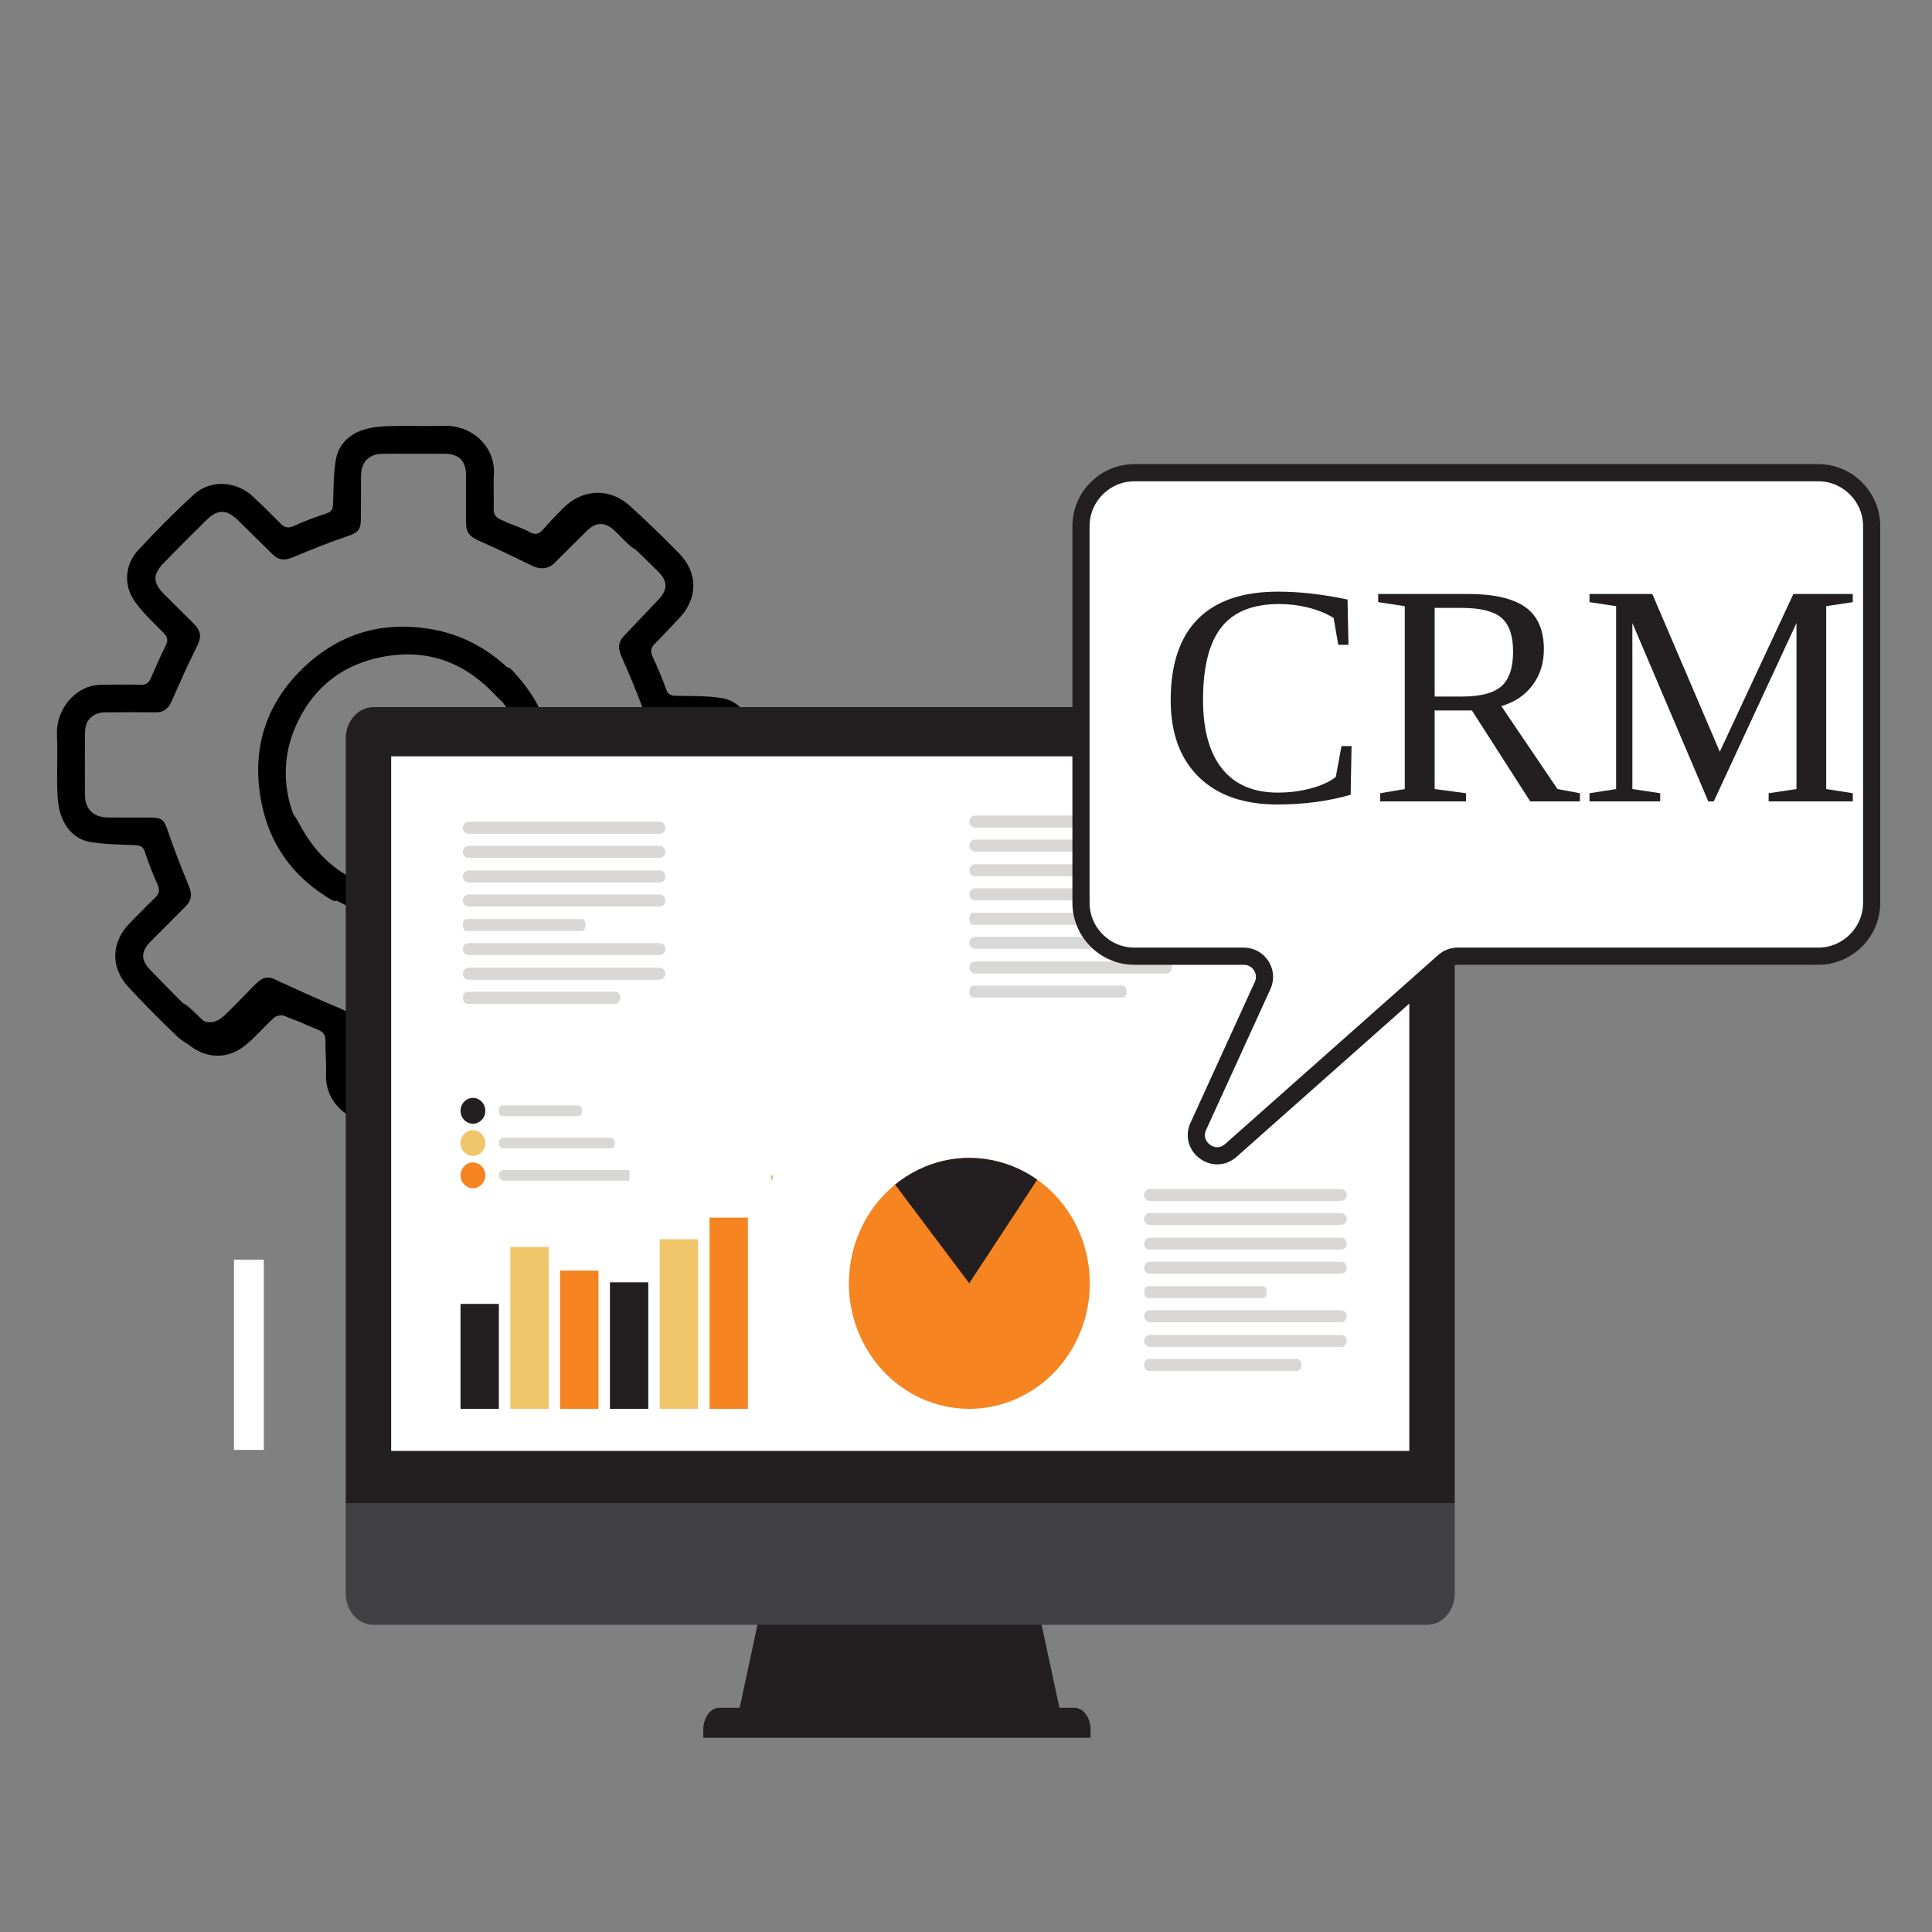 <svg xmlns="http://www.w3.org/2000/svg" xmlns:xlink="http://www.w3.org/1999/xlink" width="1200" viewBox="0 0 900 900" height="1200" preserveAspectRatio="xMidYMid meet"><rect x="0" y="0" width="900" height="900" fill="#808080" stroke="none"/><defs><g></g></defs><path fill="#000000" d="M 318.41 262.512 C 317.238 262.16 316.07 261.801 314.891 261.469 C 309.449 259.93 303.98 258.469 298.57 256.82 C 296.871 256.301 295.059 255.602 293.738 254.461 C 291.02 252.129 288.68 249.359 286.02 246.949 C 281.77 243.09 277.648 243.148 273.551 247.129 C 268.398 252.129 263.391 257.262 258.281 262.301 C 255.43 265.109 251.578 265.359 248.051 263.629 C 239.762 259.559 231.41 255.59 222.969 251.82 C 218.77 249.941 217.141 248.129 217.109 243.48 C 217.059 236.031 217.129 228.59 217.078 221.141 C 217.039 214.699 213.699 211.398 207.16 211.371 C 197.609 211.328 188.051 211.32 178.5 211.371 C 171.891 211.398 168.219 215.129 168.16 221.82 C 168.102 228.398 168.199 234.98 168.109 241.551 C 168.031 247.23 166.699 248.16 161.289 249.988 C 152.91 252.828 144.672 256.141 136.52 259.578 C 132.891 261.109 129.93 261.141 127.059 258.289 C 121.691 252.961 116.281 247.66 110.871 242.371 C 105.531 237.172 101.469 237.07 96.141 242.289 C 89.398 248.891 82.762 255.59 76.18 262.34 C 71.078 267.57 71.172 271.449 76.371 276.719 C 80.801 281.211 85.34 285.602 89.809 290.059 C 94.012 294.25 94 296.629 91.34 301.941 C 87.27 310.078 83.59 318.43 79.898 326.762 C 78.441 330.07 76.301 331.871 72.57 331.828 C 64.75 331.75 56.93 331.77 49.121 331.828 C 43.23 331.871 39.641 335.391 39.59 341.309 C 39.512 350.988 39.539 360.672 39.578 370.352 C 39.609 376.809 43.422 380.691 50.012 380.809 C 56.828 380.93 63.66 380.809 70.48 380.871 C 75.641 380.91 76.57 382.23 78.191 387.059 C 81.059 395.578 84.359 403.961 87.801 412.262 C 89.52 416.398 89.539 419.109 86.34 422.371 C 80.961 427.859 75.43 433.211 70.059 438.699 C 65.66 443.191 65.52 447.141 69.84 451.641 C 76.711 458.801 83.691 465.871 90.781 472.809 C 95.43 477.359 100.129 477.32 104.828 472.789 C 109.469 468.32 113.91 463.629 118.422 459.031 C 122.66 454.711 124.961 454.359 130.191 457.289 C 130.512 457.469 130.852 457.641 131.191 457.781 C 135.441 459.488 138.289 461.922 137.289 467.211 C 136.871 469.441 137.461 471.859 137.66 475.352 C 134.551 473.949 131.922 473.109 129.672 471.68 C 126.898 469.93 125.012 470.43 122.922 472.77 C 120.031 476 116.871 479 113.781 482.039 C 104.469 491.211 91.641 491.52 82.18 482.469 C 74.559 475.18 67.129 467.68 59.949 459.961 C 51.281 450.648 51.711 438.828 60.641 429.809 C 64.48 425.93 68.27 422.012 72.219 418.238 C 74.23 416.328 74.52 414.602 73.352 412 C 71.129 407.051 69.18 401.961 67.48 396.82 C 66.641 394.289 65.25 393.801 62.859 393.699 C 55.828 393.398 48.719 393.398 41.828 392.18 C 35.23 391.012 30.719 386.219 28.5 379.98 C 27.219 376.371 26.801 372.32 26.691 368.449 C 26.43 359.77 26.922 351.059 26.531 342.391 C 26.039 331.609 33.211 322.18 42.43 319.602 C 44.762 318.949 47.328 319.012 49.789 318.969 C 55.121 318.879 60.461 318.859 65.801 318.969 C 68.172 319.02 69.391 317.949 70.281 315.891 C 72.488 310.809 74.719 305.719 77.191 300.77 C 78.379 298.379 78.102 296.781 76.238 294.859 C 71.512 290.012 66.352 285.379 62.559 279.84 C 57.398 272.301 58.27 262.828 64.5 256.129 C 72.762 247.23 81.34 238.57 90.309 230.379 C 98.051 223.32 109.898 223.98 117.699 231.191 C 122.172 235.309 126.449 239.641 130.738 243.941 C 132.641 245.852 134.352 246.199 136.988 244.969 C 141.898 242.691 147.031 240.859 152.172 239.141 C 154.539 238.352 155.07 237.02 155.148 234.762 C 155.398 227.969 155.32 221.09 156.398 214.422 C 157.578 207.18 162.531 202.34 169.469 200.16 C 173.141 199 177.148 198.602 181.031 198.488 C 189.711 198.25 198.41 198.59 207.09 198.379 C 220.199 198.059 230.84 208.391 230.078 220.98 C 229.762 226.301 230.148 231.648 229.98 236.988 C 229.898 239.648 230.98 241.07 233.328 242.078 C 238.531 244.309 243.578 246.891 248.852 248.941 C 250.18 249.461 252.551 249.078 253.629 248.16 C 258.602 243.922 262.898 238.809 268.16 235.012 C 276.691 228.84 286.84 230.199 294.078 236.879 C 302.262 244.441 309.949 252.52 317.84 260.398 C 318.23 260.789 318.48 261.328 318.789 261.789 C 318.66 262.031 318.531 262.27 318.398 262.512 Z M 318.41 262.512 " fill-opacity="1" fill-rule="nonzero"></path><path fill="#000000" d="M 62.578 461.23 C 63.762 461.551 64.941 461.879 66.129 462.191 C 71.609 463.602 77.109 464.941 82.551 466.461 C 84.27 466.941 86.09 467.602 87.441 468.699 C 90.219 470.961 92.621 473.68 95.328 476.031 C 99.672 479.789 103.789 479.641 107.801 475.559 C 112.828 470.449 117.719 465.191 122.711 460.031 C 125.488 457.148 129.328 456.82 132.898 458.469 C 141.289 462.352 149.73 466.121 158.25 469.691 C 162.488 471.469 164.16 473.238 164.301 477.898 C 164.52 485.34 164.629 492.789 164.852 500.23 C 165.039 506.672 168.461 509.891 175 509.77 C 184.551 509.59 194.109 509.371 203.66 509.102 C 210.27 508.91 213.852 505.102 213.75 498.41 C 213.648 491.828 213.398 485.262 213.34 478.68 C 213.289 473 214.602 472.039 219.961 470.078 C 228.27 467.039 236.43 463.539 244.5 459.91 C 248.102 458.289 251.059 458.199 253.988 460.98 C 259.48 466.191 265.012 471.359 270.551 476.512 C 276.012 481.59 280.07 481.59 285.281 476.25 C 291.859 469.5 298.34 462.641 304.762 455.738 C 309.73 450.391 309.551 446.52 304.23 441.371 C 299.691 436.98 295.051 432.699 290.48 428.352 C 286.18 424.262 286.141 421.879 288.68 416.5 C 292.559 408.262 296.039 399.828 299.539 391.422 C 300.93 388.078 303.02 386.23 306.75 386.18 C 314.57 386.078 322.379 385.871 330.199 385.641 C 336.09 385.469 339.602 381.859 339.512 375.941 C 339.359 366.262 339.109 356.578 338.84 346.91 C 338.66 340.449 334.762 336.66 328.172 336.699 C 321.352 336.738 314.52 337.02 307.699 337.121 C 302.539 337.199 301.578 335.91 299.852 331.121 C 296.789 322.672 293.289 314.371 289.648 306.148 C 287.84 302.051 287.75 299.352 290.871 296.012 C 296.121 290.391 301.52 284.922 306.77 279.301 C 311.059 274.711 311.109 270.762 306.691 266.359 C 299.648 259.359 292.512 252.461 285.262 245.691 C 280.512 241.25 275.809 241.398 271.211 246.039 C 266.672 250.621 262.352 255.41 257.949 260.121 C 253.809 264.539 251.52 264.941 246.23 262.129 C 245.898 261.961 245.559 261.789 245.219 261.66 C 240.93 260.051 238.031 257.68 238.898 252.371 C 239.27 250.129 238.621 247.73 238.34 244.238 C 241.488 245.559 244.129 246.352 246.422 247.719 C 249.23 249.398 251.102 248.871 253.141 246.48 C 255.949 243.18 259.039 240.109 262.059 237 C 271.148 227.621 283.969 227 293.641 235.84 C 301.422 242.949 309.031 250.281 316.391 257.828 C 325.281 266.941 325.121 278.762 316.391 287.988 C 312.641 291.949 308.941 295.969 305.078 299.82 C 303.121 301.781 302.871 303.52 304.09 306.09 C 306.43 310.98 308.488 316.031 310.32 321.129 C 311.219 323.641 312.621 324.102 315.012 324.141 C 322.039 324.27 329.148 324.109 336.07 325.172 C 342.691 326.191 347.32 330.871 349.68 337.059 C 351.039 340.641 351.559 344.68 351.762 348.539 C 352.219 357.211 351.93 365.93 352.531 374.59 C 353.27 385.352 346.32 394.949 337.16 397.75 C 334.84 398.461 332.281 398.449 329.82 398.551 C 324.488 398.762 319.148 398.91 313.82 398.922 C 311.441 398.922 310.262 400.02 309.41 402.102 C 307.32 407.23 305.211 412.371 302.852 417.379 C 301.711 419.801 302.031 421.391 303.941 423.262 C 308.781 428 314.051 432.512 317.969 437.949 C 323.309 445.371 322.648 454.852 316.59 461.699 C 308.539 470.789 300.16 479.648 291.391 488.039 C 283.82 495.281 271.961 494.898 263.988 487.871 C 259.43 483.852 255.051 479.629 250.66 475.422 C 248.719 473.559 247 473.238 244.379 474.531 C 239.531 476.922 234.441 478.879 229.34 480.711 C 226.988 481.559 226.5 482.898 226.469 485.148 C 226.379 491.949 226.621 498.82 225.691 505.52 C 224.68 512.781 219.84 517.738 212.961 520.09 C 209.32 521.328 205.309 521.828 201.441 522.031 C 192.77 522.469 184.07 522.34 175.391 522.75 C 162.289 523.379 151.422 513.289 151.879 500.691 C 152.07 495.371 151.559 490.02 151.602 484.691 C 151.621 482.031 150.5 480.641 148.129 479.68 C 142.879 477.57 137.77 475.109 132.461 473.18 C 131.121 472.691 128.762 473.129 127.699 474.07 C 122.828 478.418 118.648 483.629 113.48 487.559 C 105.102 493.918 94.922 492.809 87.531 486.289 C 79.18 478.93 71.301 471.02 63.23 463.34 C 62.828 462.961 62.57 462.43 62.238 461.969 C 62.359 461.73 62.488 461.488 62.609 461.238 Z M 62.578 461.23 " fill-opacity="1" fill-rule="nonzero"></path><path fill="#000000" d="M 234.211 327.09 C 232.98 325.949 232.059 325.219 231.27 324.359 C 216.961 308.852 199.641 301.98 178.539 305.93 C 158.398 309.699 144.539 321.52 136.969 340.16 C 127.07 364.52 136.941 393.449 159.301 406.84 C 165.301 410.43 165.172 410.262 160.73 415.699 C 156.191 421.281 156.281 420.469 150.602 416.75 C 135.469 406.84 125.828 392.699 122.09 375.309 C 116.66 350.09 123.289 327.77 142.352 310.109 C 158.512 295.141 177.84 289.43 199.871 292.922 C 214.32 295.211 226.469 301.602 237.031 311.512 C 239.32 313.66 239.75 315.762 238.5 318.398 C 237.23 321.059 235.891 323.68 234.211 327.07 Z M 234.211 327.09 " fill-opacity="1" fill-rule="nonzero"></path><path fill="#000000" d="M 136.891 379.551 C 137.781 380.969 138.469 381.922 139 382.961 C 148.68 401.711 163.559 412.93 184.949 414.719 C 205.371 416.43 221.871 408.711 234.109 392.738 C 250.121 371.871 248.281 341.371 230.27 322.52 C 225.441 317.461 225.52 317.672 231.238 313.59 C 237.102 309.422 236.801 310.172 241.289 315.27 C 253.25 328.84 258.789 345.031 257.789 362.789 C 256.34 388.539 244.031 408.309 220.961 420.281 C 201.41 430.43 181.25 430.801 160.949 421.59 C 147.629 415.551 137.602 406.172 130.051 393.801 C 128.41 391.121 128.551 388.98 130.469 386.762 C 132.398 384.531 134.391 382.359 136.898 379.539 Z M 136.891 379.551 " fill-opacity="1" fill-rule="nonzero"></path><path fill="#231f20" d="M 360.051 723.422 C 354.801 747.891 349.551 772.352 344.301 796.828 L 491.34 796.828 C 486.078 772.352 480.828 747.891 475.578 723.422 Z M 360.051 723.422 " fill-opacity="1" fill-rule="evenodd"></path><path fill="#ced9df" d="M 483.531 749.059 L 355.199 749.059 C 356.578 742.66 357.93 736.309 359.309 729.898 L 479.422 729.898 C 480.801 736.301 482.148 742.648 483.531 749.059 Z M 483.531 749.059 " fill-opacity="1" fill-rule="evenodd"></path><path fill="#231f20" d="M 495.82 806.199 L 342.91 806.199 C 345.961 792 349.051 777.762 352.07 763.57 L 486.66 763.57 C 489.711 777.762 492.77 792 495.82 806.199 Z M 495.82 806.199 " fill-opacity="1" fill-rule="evenodd"></path><path fill="#231f20" d="M 500.422 795.531 L 335.211 795.531 C 331.02 795.531 327.621 800.07 327.621 805.691 L 327.621 809.512 L 508.02 809.512 L 508.02 805.691 C 508.02 800.07 504.609 795.531 500.422 795.531 Z M 500.422 795.531 " fill-opacity="1" fill-rule="evenodd"></path><path fill="#231f20" d="M 677.672 700.199 L 677.672 344.07 C 677.672 335.969 671.898 329.41 664.801 329.41 L 173.93 329.41 C 166.801 329.41 161.059 335.969 161.059 344.07 L 161.059 700.199 L 677.68 700.199 Z M 677.672 700.199 " fill-opacity="1" fill-rule="evenodd"></path><path fill="#ffffff" d="M 182.219 352.32 L 656.512 352.32 L 656.512 675.891 L 182.219 675.891 Z M 182.219 352.32 " fill-opacity="1" fill-rule="evenodd"></path><path fill="#231f20" d="M 486.66 763.57 L 352.07 763.57 C 353.129 758.75 354.191 753.879 355.199 749.059 L 483.531 749.059 C 484.59 753.879 485.602 758.75 486.66 763.57 Z M 486.66 763.57 " fill-opacity="1" fill-rule="evenodd"></path><path fill="#414042" d="M 448.898 700.199 L 161.059 700.199 L 161.059 742.262 C 161.059 750.359 166.801 756.91 173.93 756.91 L 664.809 756.91 C 671.91 756.91 677.68 750.359 677.68 742.262 L 677.68 700.199 Z M 448.898 700.199 " fill-opacity="1" fill-rule="evenodd"></path><path fill="#eaa83c" d="M 359.539 549.559 L 359.84 549.559 L 359.84 548.43 C 359.879 548.309 359.969 548.23 359.969 548.012 C 359.969 547.711 359.871 547.398 359.57 547.398 C 359.371 547.398 359.18 548.539 359.18 548.539 L 359.18 549.031 C 359.18 549.18 359.34 549.52 359.539 549.559 Z M 359.539 549.559 " fill-opacity="1" fill-rule="nonzero"></path><path fill="#231f20" d="M 214.531 656.301 L 232.398 656.301 L 232.398 607.41 L 214.531 607.41 Z M 214.531 656.301 " fill-opacity="1" fill-rule="nonzero"></path><path fill="#f0c66b" d="M 237.73 656.301 L 255.602 656.301 L 255.602 580.91 L 237.73 580.91 Z M 237.73 656.301 " fill-opacity="1" fill-rule="nonzero"></path><path fill="#f58421" d="M 260.93 656.301 L 278.789 656.301 L 278.789 591.879 L 260.93 591.879 Z M 260.93 656.301 " fill-opacity="1" fill-rule="nonzero"></path><path fill="#231f20" d="M 284.129 656.301 L 301.988 656.301 L 301.988 597.359 L 284.129 597.359 Z M 284.129 656.301 " fill-opacity="1" fill-rule="nonzero"></path><path fill="#f0c66b" d="M 307.328 656.301 L 325.191 656.301 L 325.191 577.262 L 307.328 577.262 Z M 307.328 656.301 " fill-opacity="1" fill-rule="nonzero"></path><path fill="#f58421" d="M 330.531 656.301 L 348.391 656.301 L 348.391 567.211 L 330.531 567.211 Z M 330.531 656.301 " fill-opacity="1" fill-rule="nonzero"></path><path fill="#231f20" d="M 226.078 517.449 C 226.078 520.77 223.488 523.461 220.309 523.461 C 217.129 523.461 214.539 520.77 214.539 517.449 C 214.539 514.129 217.129 511.441 220.309 511.441 C 223.488 511.441 226.078 514.129 226.078 517.449 Z M 226.078 517.449 " fill-opacity="1" fill-rule="nonzero"></path><path fill="#d9d8d7" d="M 269.602 519.949 L 233.859 519.949 C 233.02 519.949 232.328 518.82 232.328 517.441 C 232.328 516.059 233.02 514.93 233.859 514.93 L 269.602 514.93 C 270.441 514.93 271.129 516.059 271.129 517.441 C 271.129 518.82 270.441 519.949 269.602 519.949 Z M 269.602 519.949 " fill-opacity="1" fill-rule="nonzero"></path><path fill="#f0c66b" d="M 226.078 532.48 C 226.078 535.801 223.488 538.5 220.309 538.5 C 217.129 538.5 214.539 535.809 214.539 532.48 C 214.539 529.148 217.129 526.469 220.309 526.469 C 223.488 526.469 226.078 529.16 226.078 532.48 Z M 226.078 532.48 " fill-opacity="1" fill-rule="nonzero"></path><path fill="#d9d8d7" d="M 284.352 534.988 L 234.469 534.988 C 233.301 534.988 232.328 533.859 232.328 532.48 C 232.328 531.102 233.289 529.98 234.469 529.98 L 284.352 529.98 C 285.531 529.98 286.488 531.109 286.488 532.48 C 286.488 533.852 285.531 534.988 284.352 534.988 Z M 284.352 534.988 " fill-opacity="1" fill-rule="nonzero"></path><path fill="#f58421" d="M 226.078 547.52 C 226.078 550.84 223.488 553.531 220.309 553.531 C 217.129 553.531 214.539 550.84 214.539 547.52 C 214.539 544.199 217.129 541.512 220.309 541.512 C 223.488 541.512 226.078 544.199 226.078 547.52 Z M 226.078 547.52 " fill-opacity="1" fill-rule="nonzero"></path><path fill="#d9d8d7" d="M 293.191 550.02 L 234.828 550.02 C 233.461 550.02 232.328 548.891 232.328 547.512 C 232.328 546.129 233.461 545.012 234.828 545.012 L 293.25 545.012 L 293.25 550.02 Z M 293.191 550.02 " fill-opacity="1" fill-rule="nonzero"></path><path fill="#f58421" d="M 437.07 654.301 C 407.141 645.969 389.359 613.941 397.359 582.762 C 405.359 551.578 436.102 533.059 466.031 541.391 C 495.961 549.719 513.73 581.75 505.738 612.93 C 497.738 644.109 467 662.629 437.07 654.301 Z M 437.07 654.301 " fill-opacity="1" fill-rule="nonzero"></path><path fill="#ea6764" d="M 451.551 597.852 L 483.211 549.602 C 478.109 545.961 472.34 543.148 466.031 541.398 C 448.34 536.48 430.371 540.93 416.98 551.84 L 451.551 597.859 Z M 451.551 597.852 " fill-opacity="1" fill-rule="nonzero"></path><path fill="#ffffff" d="M 504.82 616.141 L 451.262 597.02 L 502 572.309 C 507.691 584.5 509.359 598.801 505.738 612.93 C 505.461 614.012 505.148 615.078 504.82 616.129 Z M 504.82 616.141 " fill-opacity="1" fill-rule="nonzero"></path><path fill="#231f20" d="M 451.551 597.852 L 483.211 549.602 C 478.109 545.961 472.34 543.148 466.031 541.398 C 448.34 536.48 430.371 540.93 416.98 551.84 L 451.551 597.859 Z M 451.551 597.852 " fill-opacity="1" fill-rule="nonzero"></path><path fill="#f58421" d="M 504.75 616.359 L 451.551 597.852 L 483.211 549.602 C 502.301 563.199 512.051 588.328 505.738 612.941 C 505.441 614.102 505.109 615.238 504.75 616.371 Z M 504.75 616.359 " fill-opacity="1" fill-rule="nonzero"></path><path fill="#d9d8d7" d="M 624.66 559.449 L 535.68 559.449 C 534.191 559.449 532.98 558.191 532.98 556.648 C 532.98 555.109 534.199 553.852 535.68 553.852 L 624.66 553.852 C 626.148 553.852 627.359 555.109 627.359 556.648 C 627.359 558.191 626.148 559.449 624.66 559.449 Z M 624.66 559.449 " fill-opacity="1" fill-rule="nonzero"></path><path fill="#d9d8d7" d="M 624.66 570.648 L 535.68 570.648 C 534.191 570.648 532.98 569.391 532.98 567.852 C 532.98 566.309 534.199 565.051 535.68 565.051 L 624.66 565.051 C 626.148 565.051 627.359 566.309 627.359 567.852 C 627.359 569.391 626.148 570.648 624.66 570.648 Z M 624.66 570.648 " fill-opacity="1" fill-rule="nonzero"></path><path fill="#d9d8d7" d="M 624.66 582.148 L 535.68 582.148 C 534.191 582.148 532.98 580.891 532.98 579.352 C 532.98 577.809 534.199 576.551 535.68 576.551 L 624.66 576.551 C 626.148 576.551 627.359 577.809 627.359 579.352 C 627.359 580.891 626.148 582.148 624.66 582.148 Z M 624.66 582.148 " fill-opacity="1" fill-rule="nonzero"></path><path fill="#d9d8d7" d="M 624.66 593.34 L 535.68 593.34 C 534.191 593.34 532.98 592.078 532.98 590.539 C 532.98 589 534.199 587.738 535.68 587.738 L 624.66 587.738 C 626.148 587.738 627.359 589 627.359 590.539 C 627.359 592.078 626.148 593.34 624.66 593.34 Z M 624.66 593.34 " fill-opacity="1" fill-rule="nonzero"></path><path fill="#d9d8d7" d="M 588.5 604.75 L 534.609 604.75 C 533.711 604.75 532.969 603.488 532.969 601.949 C 532.969 600.41 533.711 599.148 534.609 599.148 L 588.5 599.148 C 589.398 599.148 590.141 600.41 590.141 601.949 C 590.141 603.488 589.398 604.75 588.5 604.75 Z M 588.5 604.75 " fill-opacity="1" fill-rule="nonzero"></path><path fill="#d9d8d7" d="M 624.66 615.949 L 535.68 615.949 C 534.191 615.949 532.98 614.691 532.98 613.148 C 532.98 611.609 534.199 610.352 535.68 610.352 L 624.66 610.352 C 626.148 610.352 627.359 611.609 627.359 613.148 C 627.359 614.691 626.148 615.949 624.66 615.949 Z M 624.66 615.949 " fill-opacity="1" fill-rule="nonzero"></path><path fill="#d9d8d7" d="M 624.66 627.449 L 535.68 627.449 C 534.191 627.449 532.98 626.191 532.98 624.648 C 532.98 623.109 534.199 621.852 535.68 621.852 L 624.66 621.852 C 626.148 621.852 627.359 623.109 627.359 624.648 C 627.359 626.191 626.148 627.449 624.66 627.449 Z M 624.66 627.449 " fill-opacity="1" fill-rule="nonzero"></path><path fill="#d9d8d7" d="M 604.199 638.641 L 535.07 638.641 C 533.922 638.641 532.969 637.379 532.969 635.84 C 532.969 634.301 533.91 633.039 535.07 633.039 L 604.199 633.039 C 605.359 633.039 606.301 634.301 606.301 635.84 C 606.301 637.379 605.359 638.641 604.199 638.641 Z M 604.199 638.641 " fill-opacity="1" fill-rule="nonzero"></path><path fill="#d9d8d7" d="M 307.281 388.41 L 218.301 388.41 C 216.809 388.41 215.602 387.148 215.602 385.609 C 215.602 384.07 216.82 382.809 218.301 382.809 L 307.281 382.809 C 308.77 382.809 309.98 384.07 309.98 385.609 C 309.98 387.148 308.77 388.41 307.281 388.41 Z M 307.281 388.41 " fill-opacity="1" fill-rule="nonzero"></path><path fill="#d9d8d7" d="M 307.281 399.609 L 218.301 399.609 C 216.809 399.609 215.602 398.352 215.602 396.809 C 215.602 395.27 216.82 394.012 218.301 394.012 L 307.281 394.012 C 308.77 394.012 309.98 395.27 309.98 396.809 C 309.98 398.352 308.77 399.609 307.281 399.609 Z M 307.281 399.609 " fill-opacity="1" fill-rule="nonzero"></path><path fill="#d9d8d7" d="M 307.281 411.109 L 218.301 411.109 C 216.809 411.109 215.602 409.852 215.602 408.309 C 215.602 406.77 216.82 405.512 218.301 405.512 L 307.281 405.512 C 308.77 405.512 309.98 406.77 309.98 408.309 C 309.98 409.852 308.77 411.109 307.281 411.109 Z M 307.281 411.109 " fill-opacity="1" fill-rule="nonzero"></path><path fill="#d9d8d7" d="M 307.281 422.301 L 218.301 422.301 C 216.809 422.301 215.602 421.039 215.602 419.5 C 215.602 417.961 216.82 416.699 218.301 416.699 L 307.281 416.699 C 308.77 416.699 309.98 417.961 309.98 419.5 C 309.98 421.039 308.77 422.301 307.281 422.301 Z M 307.281 422.301 " fill-opacity="1" fill-rule="nonzero"></path><path fill="#d9d8d7" d="M 271.121 433.711 L 217.23 433.711 C 216.328 433.711 215.59 432.449 215.59 430.91 C 215.59 429.371 216.328 428.109 217.23 428.109 L 271.121 428.109 C 272.02 428.109 272.762 429.371 272.762 430.91 C 272.762 432.449 272.02 433.711 271.121 433.711 Z M 271.121 433.711 " fill-opacity="1" fill-rule="nonzero"></path><path fill="#d9d8d7" d="M 307.281 444.91 L 218.301 444.91 C 216.809 444.91 215.602 443.648 215.602 442.109 C 215.602 440.57 216.82 439.309 218.301 439.309 L 307.281 439.309 C 308.77 439.309 309.98 440.57 309.98 442.109 C 309.98 443.648 308.77 444.91 307.281 444.91 Z M 307.281 444.91 " fill-opacity="1" fill-rule="nonzero"></path><path fill="#d9d8d7" d="M 307.281 456.41 L 218.301 456.41 C 216.809 456.41 215.602 455.148 215.602 453.609 C 215.602 452.07 216.82 450.809 218.301 450.809 L 307.281 450.809 C 308.77 450.809 309.98 452.07 309.98 453.609 C 309.98 455.148 308.77 456.41 307.281 456.41 Z M 307.281 456.41 " fill-opacity="1" fill-rule="nonzero"></path><path fill="#d9d8d7" d="M 286.828 467.602 L 217.699 467.602 C 216.551 467.602 215.602 466.34 215.602 464.801 C 215.602 463.262 216.539 462 217.699 462 L 286.828 462 C 287.988 462 288.93 463.262 288.93 464.801 C 288.93 466.34 287.988 467.602 286.828 467.602 Z M 286.828 467.602 " fill-opacity="1" fill-rule="nonzero"></path><path fill="#d9d8d7" d="M 543.23 385.512 L 454.25 385.512 C 452.762 385.512 451.551 384.25 451.551 382.711 C 451.551 381.172 452.77 379.91 454.25 379.91 L 543.23 379.91 C 544.719 379.91 545.93 381.172 545.93 382.711 C 545.93 384.25 544.719 385.512 543.23 385.512 Z M 543.23 385.512 " fill-opacity="1" fill-rule="nonzero"></path><path fill="#d9d8d7" d="M 543.23 396.711 L 454.25 396.711 C 452.762 396.711 451.551 395.449 451.551 393.91 C 451.551 392.371 452.77 391.109 454.25 391.109 L 543.23 391.109 C 544.719 391.109 545.93 392.371 545.93 393.91 C 545.93 395.449 544.719 396.711 543.23 396.711 Z M 543.23 396.711 " fill-opacity="1" fill-rule="nonzero"></path><path fill="#d9d8d7" d="M 543.23 408.199 L 454.25 408.199 C 452.762 408.199 451.551 406.941 451.551 405.398 C 451.551 403.859 452.77 402.602 454.25 402.602 L 543.23 402.602 C 544.719 402.602 545.93 403.859 545.93 405.398 C 545.93 406.941 544.719 408.199 543.23 408.199 Z M 543.23 408.199 " fill-opacity="1" fill-rule="nonzero"></path><path fill="#d9d8d7" d="M 543.23 419.398 L 454.25 419.398 C 452.762 419.398 451.551 418.141 451.551 416.602 C 451.551 415.059 452.77 413.801 454.25 413.801 L 543.23 413.801 C 544.719 413.801 545.93 415.059 545.93 416.602 C 545.93 418.141 544.719 419.398 543.23 419.398 Z M 543.23 419.398 " fill-opacity="1" fill-rule="nonzero"></path><path fill="#d9d8d7" d="M 507.07 430.809 L 453.18 430.809 C 452.281 430.809 451.539 429.551 451.539 428.012 C 451.539 426.469 452.281 425.211 453.18 425.211 L 507.07 425.211 C 507.969 425.211 508.711 426.469 508.711 428.012 C 508.711 429.551 507.969 430.809 507.07 430.809 Z M 507.07 430.809 " fill-opacity="1" fill-rule="nonzero"></path><path fill="#d9d8d7" d="M 543.23 442.012 L 454.25 442.012 C 452.762 442.012 451.551 440.75 451.551 439.211 C 451.551 437.672 452.77 436.41 454.25 436.41 L 543.23 436.41 C 544.719 436.41 545.93 437.672 545.93 439.211 C 545.93 440.75 544.719 442.012 543.23 442.012 Z M 543.23 442.012 " fill-opacity="1" fill-rule="nonzero"></path><path fill="#d9d8d7" d="M 543.23 453.5 L 454.25 453.5 C 452.762 453.5 451.551 452.238 451.551 450.699 C 451.551 449.16 452.77 447.898 454.25 447.898 L 543.23 447.898 C 544.719 447.898 545.93 449.16 545.93 450.699 C 545.93 452.238 544.719 453.5 543.23 453.5 Z M 543.23 453.5 " fill-opacity="1" fill-rule="nonzero"></path><path fill="#d9d8d7" d="M 522.781 464.699 L 453.648 464.699 C 452.5 464.699 451.551 463.441 451.551 461.898 C 451.551 460.359 452.488 459.102 453.648 459.102 L 522.781 459.102 C 523.941 459.102 524.879 460.359 524.879 461.898 C 524.879 463.441 523.941 464.699 522.781 464.699 Z M 522.781 464.699 " fill-opacity="1" fill-rule="nonzero"></path><path fill="#ffffff" d="M 109 586.789 L 122.898 586.789 L 122.898 675.422 L 109 675.422 Z M 109 586.789 " fill-opacity="1" fill-rule="evenodd"></path><path stroke-linecap="butt" transform="matrix(1, 0, 0, 1, 0, 0)" fill-opacity="1" fill="#ffffff" fill-rule="nonzero" stroke-linejoin="miter" d="M 846.988 445.43 L 679.039 445.43 C 676.68 445.43 674.41 446.289 672.648 447.859 L 573.379 535.91 C 565.59 542.82 553.898 534.172 558.219 524.699 L 588.18 459.07 C 591.09 452.691 586.43 445.441 579.422 445.441 L 528.469 445.441 C 514.77 445.441 503.57 434.23 503.57 420.539 L 503.57 245.102 C 503.57 231.398 514.781 220.199 528.469 220.199 L 846.988 220.199 C 860.691 220.199 871.891 231.41 871.891 245.102 L 871.891 420.539 C 871.891 434.238 860.68 445.441 846.988 445.441 Z M 846.988 445.43 " stroke="#231f20" stroke-width="8" stroke-opacity="1" stroke-miterlimit="10"></path><g fill="#231f20" fill-opacity="1"><g transform="translate(539.31, 373.33)"><g><path d="M 55.781 1.438 C 40.113 1.438 27.906 -2.82 19.156 -11.344 C 10.414 -19.875 6.047 -31.828 6.047 -47.203 C 6.047 -63.828 10.25 -76.398 18.656 -84.922 C 27.07 -93.453 39.539 -97.719 56.062 -97.719 C 66.102 -97.719 76.891 -96.492 88.422 -94.047 L 88.859 -72.938 L 84.109 -72.938 L 81.938 -85.469 C 78.57 -87.539 74.664 -89.141 70.219 -90.266 C 65.781 -91.391 61.254 -91.953 56.641 -91.953 C 44.297 -91.953 35.285 -88.32 29.609 -81.062 C 23.941 -73.812 21.109 -62.57 21.109 -47.344 C 21.109 -33.312 24.078 -22.598 30.016 -15.203 C 35.953 -7.805 44.586 -4.109 55.922 -4.109 C 61.398 -4.109 66.566 -4.77 71.422 -6.094 C 76.273 -7.414 80.117 -9.18 82.953 -11.391 L 85.609 -25.797 L 90.297 -25.797 L 89.875 -3.094 C 79.301 -0.07 67.938 1.438 55.781 1.438 Z M 55.781 1.438 "></path></g></g></g><g fill="#231f20" fill-opacity="1"><g transform="translate(637.756, 373.33)"><g><path d="M 30.562 -42.375 L 30.562 -5.766 L 45.188 -3.812 L 45.188 0 L 5.188 0 L 5.188 -3.812 L 16.641 -5.766 L 16.641 -90.953 L 4.25 -92.828 L 4.25 -96.641 L 45.984 -96.641 C 58.086 -96.641 67.02 -94.598 72.781 -90.516 C 78.551 -86.43 81.438 -79.875 81.438 -70.844 C 81.438 -64.406 79.68 -58.844 76.172 -54.156 C 72.672 -49.469 67.82 -46.211 61.625 -44.391 L 87.781 -5.766 L 98.234 -3.812 L 98.234 0 L 75.094 0 L 47.922 -42.375 Z M 67.094 -69.828 C 67.094 -77.18 65.301 -82.406 61.719 -85.5 C 58.145 -88.602 51.863 -90.156 42.875 -90.156 L 30.562 -90.156 L 30.562 -48.859 L 43.312 -48.859 C 51.914 -48.859 58.031 -50.457 61.656 -53.656 C 65.281 -56.852 67.094 -62.242 67.094 -69.828 Z M 67.094 -69.828 "></path></g></g></g><g fill="#231f20" fill-opacity="1"><g transform="translate(736.203, 373.33)"><g><path d="M 62.125 0 L 59.594 0 L 24.219 -83.094 L 24.219 -5.766 L 37.188 -3.812 L 37.188 0 L 4.25 0 L 4.25 -3.812 L 16.641 -5.766 L 16.641 -90.953 L 4.25 -92.828 L 4.25 -96.641 L 33.516 -96.641 L 64.938 -23.141 L 99.234 -96.641 L 126.906 -96.641 L 126.906 -92.828 L 114.516 -90.953 L 114.516 -5.766 L 126.906 -3.812 L 126.906 0 L 87.703 0 L 87.703 -3.812 L 100.672 -5.766 L 100.672 -83.094 Z M 62.125 0 "></path></g></g></g></svg>